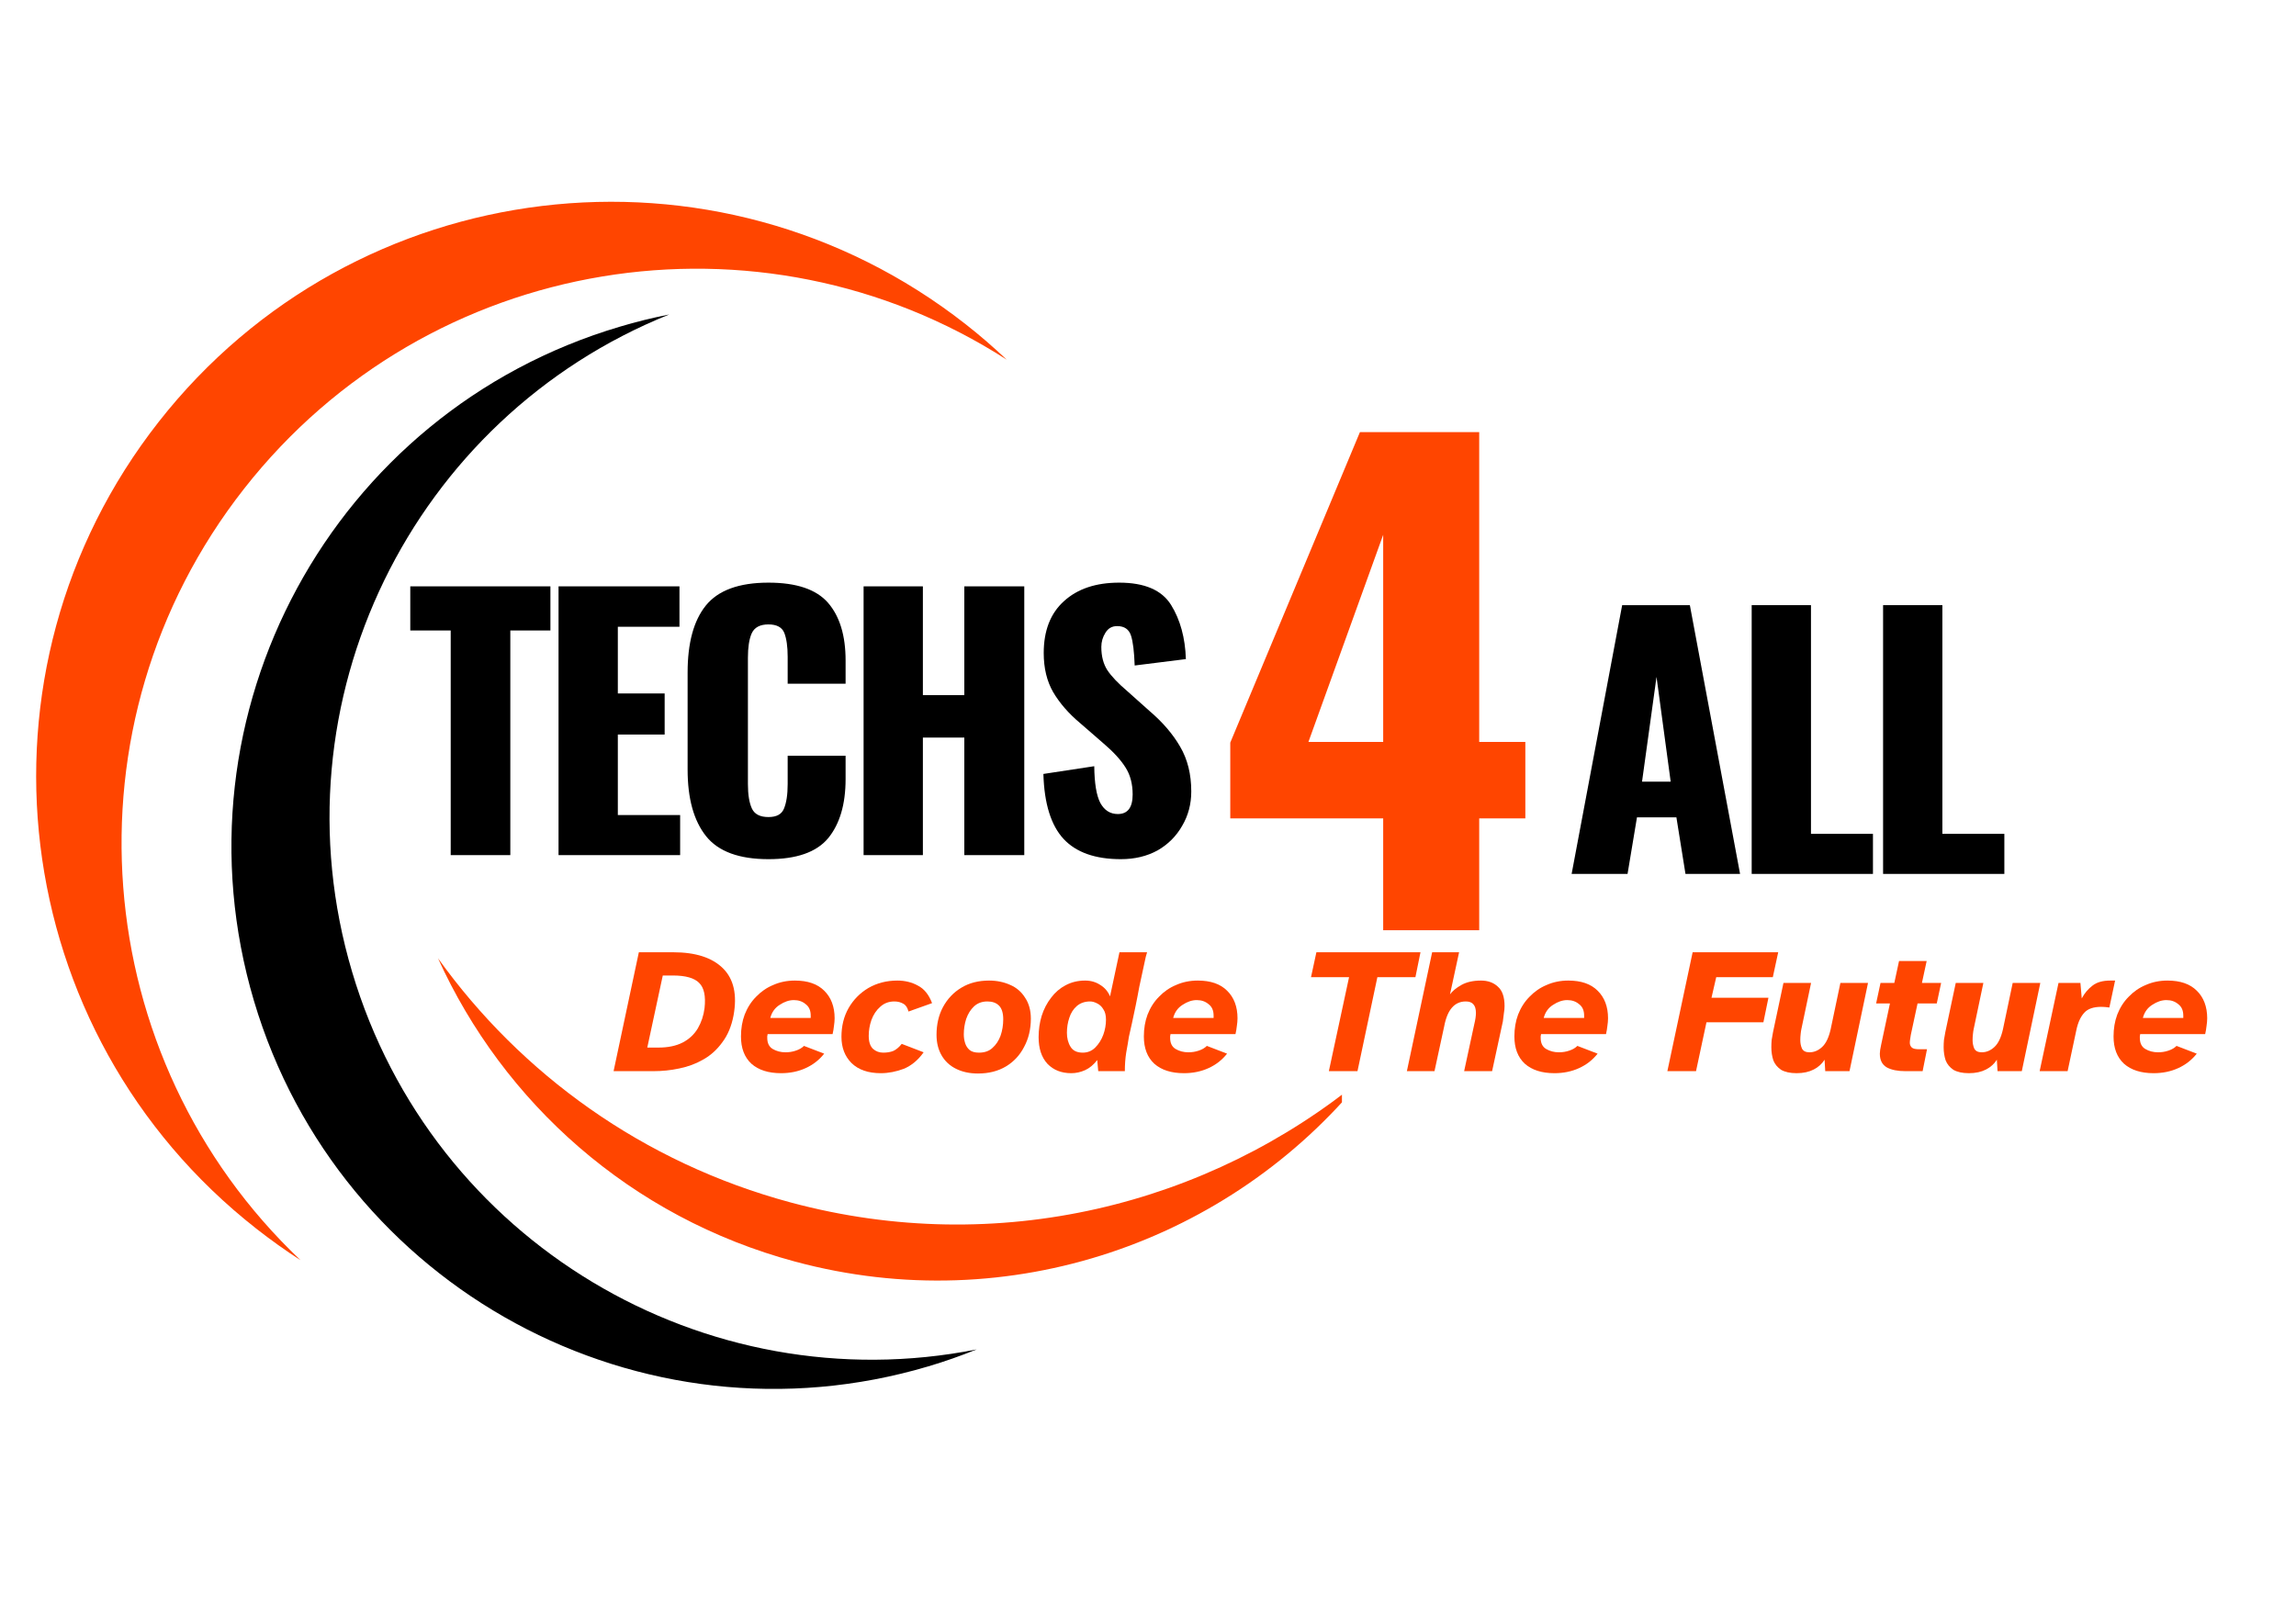 <svg xmlns="http://www.w3.org/2000/svg" xmlns:xlink="http://www.w3.org/1999/xlink" width="142" zoomAndPan="magnify" viewBox="0 0 106.5 75" height="100" preserveAspectRatio="xMidYMid meet" version="1.0"><defs><g/><clipPath id="1c0f83d0ea"><path d="M 20 44 L 62.246 44 L 62.246 60 L 20 60 Z M 20 44 " clip-rule="nonzero"/></clipPath></defs><path fill="#000000" d="M 43.059 63.391 C 43.828 63.164 44.574 62.898 45.301 62.605 C 32.711 65.098 20.059 57.637 16.332 45.086 C 12.605 32.535 19.133 19.375 31.043 14.59 C 30.273 14.742 29.504 14.93 28.738 15.16 C 15.418 19.113 7.828 33.117 11.781 46.438 C 15.738 59.754 29.742 67.344 43.059 63.391 " fill-opacity="1" fill-rule="nonzero"/><path fill="#ff4500" d="M 11.891 57.004 C 12.559 57.527 13.242 58.016 13.941 58.465 C 4.066 49.109 2.758 33.598 11.32 22.676 C 19.883 11.758 35.258 9.328 46.699 16.688 C 46.094 16.117 45.461 15.566 44.793 15.043 C 33.207 5.957 16.445 7.984 7.359 19.574 C -1.727 31.16 0.301 47.918 11.891 57.004 " fill-opacity="1" fill-rule="nonzero"/><g clip-path="url(#1c0f83d0ea)"><path fill="#ff4500" d="M 36.684 55.789 C 29.812 53.941 24.16 49.82 20.316 44.457 C 23.348 51.145 29.238 56.477 36.883 58.531 C 46.871 61.219 57.07 57.562 63.207 50.031 C 56.07 55.914 46.293 58.371 36.684 55.789 " fill-opacity="1" fill-rule="nonzero"/></g><g fill="#000000" fill-opacity="1"><g transform="translate(18.859, 39.672)"><g><path d="M 2.047 -10.422 L 0.172 -10.422 L 0.172 -12.469 L 6.672 -12.469 L 6.672 -10.422 L 4.812 -10.422 L 4.812 0 L 2.047 0 Z M 2.047 -10.422 "/></g></g></g><g fill="#000000" fill-opacity="1"><g transform="translate(24.986, 39.672)"><g><path d="M 0.922 -12.469 L 6.531 -12.469 L 6.531 -10.594 L 3.672 -10.594 L 3.672 -7.5 L 5.844 -7.5 L 5.844 -5.594 L 3.672 -5.594 L 3.672 -1.859 L 6.562 -1.859 L 6.562 0 L 0.922 0 Z M 0.922 -12.469 "/></g></g></g><g fill="#000000" fill-opacity="1"><g transform="translate(31.145, 39.672)"><g><path d="M 4.5 0.188 C 3.145 0.188 2.18 -0.164 1.609 -0.875 C 1.035 -1.594 0.75 -2.625 0.75 -3.969 L 0.75 -8.469 C 0.75 -9.844 1.031 -10.879 1.594 -11.578 C 2.164 -12.285 3.133 -12.641 4.5 -12.641 C 5.801 -12.641 6.723 -12.328 7.266 -11.703 C 7.805 -11.078 8.078 -10.188 8.078 -9.031 L 8.078 -7.953 L 5.391 -7.953 L 5.391 -9.203 C 5.391 -9.68 5.336 -10.051 5.234 -10.312 C 5.129 -10.57 4.883 -10.703 4.5 -10.703 C 4.102 -10.703 3.844 -10.562 3.719 -10.281 C 3.602 -10.008 3.547 -9.633 3.547 -9.156 L 3.547 -3.297 C 3.547 -2.805 3.609 -2.426 3.734 -2.156 C 3.859 -1.895 4.113 -1.766 4.5 -1.766 C 4.875 -1.766 5.113 -1.895 5.219 -2.156 C 5.332 -2.426 5.391 -2.805 5.391 -3.297 L 5.391 -4.609 L 8.078 -4.609 L 8.078 -3.531 C 8.078 -2.352 7.805 -1.438 7.266 -0.781 C 6.723 -0.133 5.801 0.188 4.5 0.188 Z M 4.5 0.188 "/></g></g></g><g fill="#000000" fill-opacity="1"><g transform="translate(39.089, 39.672)"><g><path d="M 0.969 -12.469 L 3.719 -12.469 L 3.719 -7.422 L 5.641 -7.422 L 5.641 -12.469 L 8.422 -12.469 L 8.422 0 L 5.641 0 L 5.641 -5.453 L 3.719 -5.453 L 3.719 0 L 0.969 0 Z M 0.969 -12.469 "/></g></g></g><g fill="#000000" fill-opacity="1"><g transform="translate(47.757, 39.672)"><g><path d="M 4.234 0.188 C 3.047 0.188 2.16 -0.125 1.578 -0.75 C 0.992 -1.383 0.68 -2.391 0.641 -3.766 L 3 -4.125 C 3.008 -3.332 3.102 -2.766 3.281 -2.422 C 3.469 -2.078 3.738 -1.906 4.094 -1.906 C 4.551 -1.906 4.781 -2.207 4.781 -2.812 C 4.781 -3.301 4.672 -3.719 4.453 -4.062 C 4.234 -4.414 3.891 -4.789 3.422 -5.188 L 2.344 -6.125 C 1.812 -6.57 1.395 -7.051 1.094 -7.562 C 0.801 -8.07 0.656 -8.676 0.656 -9.375 C 0.656 -10.414 0.969 -11.219 1.594 -11.781 C 2.219 -12.352 3.07 -12.641 4.156 -12.641 C 5.332 -12.641 6.133 -12.297 6.562 -11.609 C 6.988 -10.922 7.219 -10.082 7.25 -9.094 L 4.875 -8.797 C 4.852 -9.441 4.797 -9.906 4.703 -10.188 C 4.609 -10.477 4.395 -10.625 4.062 -10.625 C 3.82 -10.625 3.641 -10.52 3.516 -10.312 C 3.391 -10.113 3.328 -9.895 3.328 -9.656 C 3.328 -9.227 3.422 -8.867 3.609 -8.578 C 3.797 -8.297 4.102 -7.973 4.531 -7.609 L 5.562 -6.688 C 6.176 -6.164 6.648 -5.613 6.984 -5.031 C 7.328 -4.445 7.5 -3.754 7.5 -2.953 C 7.5 -2.367 7.359 -1.836 7.078 -1.359 C 6.805 -0.879 6.426 -0.5 5.938 -0.219 C 5.445 0.051 4.879 0.188 4.234 0.188 Z M 4.234 0.188 "/></g></g></g><g fill="#000000" fill-opacity="1"><g transform="translate(72.572, 40.544)"><g><path d="M 2.672 -12.469 L 5.812 -12.469 L 8.141 0 L 5.609 0 L 5.188 -2.625 L 3.359 -2.625 L 2.922 0 L 0.328 0 Z M 4.922 -4.281 L 4.266 -9.141 L 3.594 -4.281 Z M 4.922 -4.281 "/></g></g></g><g fill="#000000" fill-opacity="1"><g transform="translate(80.33, 40.544)"><g><path d="M 0.922 -12.469 L 3.672 -12.469 L 3.672 -1.859 L 6.547 -1.859 L 6.547 0 L 0.922 0 Z M 0.922 -12.469 "/></g></g></g><g fill="#000000" fill-opacity="1"><g transform="translate(86.425, 40.544)"><g><path d="M 0.922 -12.469 L 3.672 -12.469 L 3.672 -1.859 L 6.547 -1.859 L 6.547 0 L 0.922 0 Z M 0.922 -12.469 "/></g></g></g><g fill="#ff4500" fill-opacity="1"><g transform="translate(28.649, 49.695)"><g><path d="M -0.188 0 L 0.984 -5.516 L 2.578 -5.516 C 3.617 -5.516 4.391 -5.266 4.891 -4.766 C 5.391 -4.266 5.551 -3.535 5.375 -2.578 C 5.281 -2.086 5.109 -1.676 4.859 -1.344 C 4.617 -1.008 4.328 -0.742 3.984 -0.547 C 3.641 -0.348 3.266 -0.207 2.859 -0.125 C 2.461 -0.039 2.062 0 1.656 0 Z M 1.375 -1.094 L 1.891 -1.094 C 2.336 -1.094 2.711 -1.172 3.016 -1.328 C 3.316 -1.484 3.551 -1.703 3.719 -1.984 C 3.883 -2.266 3.988 -2.578 4.031 -2.922 C 4.094 -3.484 4.008 -3.875 3.781 -4.094 C 3.562 -4.32 3.156 -4.438 2.562 -4.438 L 2.094 -4.438 Z M 1.375 -1.094 "/></g></g></g><g fill="#ff4500" fill-opacity="1"><g transform="translate(34.339, 49.695)"><g><path d="M 1.891 0.094 C 1.305 0.094 0.848 -0.051 0.516 -0.344 C 0.191 -0.645 0.031 -1.066 0.031 -1.609 C 0.031 -1.973 0.086 -2.312 0.203 -2.625 C 0.328 -2.945 0.504 -3.223 0.734 -3.453 C 0.961 -3.691 1.227 -3.875 1.531 -4 C 1.832 -4.133 2.164 -4.203 2.531 -4.203 C 3.125 -4.203 3.578 -4.047 3.891 -3.734 C 4.211 -3.422 4.375 -2.992 4.375 -2.453 C 4.375 -2.336 4.363 -2.219 4.344 -2.094 C 4.332 -1.977 4.312 -1.852 4.281 -1.719 L 1.266 -1.719 C 1.266 -1.688 1.258 -1.656 1.25 -1.625 C 1.25 -1.602 1.25 -1.578 1.25 -1.547 C 1.25 -1.305 1.332 -1.133 1.5 -1.031 C 1.676 -0.926 1.875 -0.875 2.094 -0.875 C 2.258 -0.875 2.422 -0.898 2.578 -0.953 C 2.734 -1.004 2.859 -1.078 2.953 -1.172 L 3.891 -0.812 C 3.66 -0.52 3.375 -0.297 3.031 -0.141 C 2.688 0.016 2.305 0.094 1.891 0.094 Z M 1.391 -2.469 L 3.266 -2.469 C 3.266 -2.488 3.266 -2.504 3.266 -2.516 C 3.266 -2.535 3.266 -2.555 3.266 -2.578 C 3.266 -2.816 3.188 -2.992 3.031 -3.109 C 2.883 -3.234 2.703 -3.297 2.484 -3.297 C 2.266 -3.297 2.047 -3.223 1.828 -3.078 C 1.609 -2.941 1.461 -2.738 1.391 -2.469 Z M 1.391 -2.469 "/></g></g></g><g fill="#ff4500" fill-opacity="1"><g transform="translate(39.015, 49.695)"><g><path d="M 1.844 0.094 C 1.258 0.094 0.805 -0.062 0.484 -0.375 C 0.172 -0.688 0.016 -1.094 0.016 -1.594 C 0.016 -2.094 0.125 -2.535 0.344 -2.922 C 0.57 -3.316 0.879 -3.629 1.266 -3.859 C 1.66 -4.086 2.109 -4.203 2.609 -4.203 C 2.961 -4.203 3.281 -4.125 3.562 -3.969 C 3.852 -3.82 4.07 -3.551 4.219 -3.156 L 3.125 -2.766 C 3.082 -2.941 3.004 -3.062 2.891 -3.125 C 2.773 -3.195 2.633 -3.234 2.469 -3.234 C 2.207 -3.234 1.988 -3.148 1.812 -2.984 C 1.633 -2.828 1.5 -2.625 1.406 -2.375 C 1.32 -2.125 1.281 -1.879 1.281 -1.641 C 1.281 -1.359 1.348 -1.156 1.484 -1.031 C 1.617 -0.914 1.773 -0.859 1.953 -0.859 C 2.129 -0.859 2.285 -0.883 2.422 -0.938 C 2.555 -1 2.688 -1.109 2.812 -1.266 L 3.828 -0.875 C 3.566 -0.508 3.258 -0.254 2.906 -0.109 C 2.551 0.023 2.195 0.094 1.844 0.094 Z M 1.844 0.094 "/></g></g></g><g fill="#ff4500" fill-opacity="1"><g transform="translate(43.394, 49.695)"><g><path d="M 1.969 0.109 C 1.582 0.109 1.242 0.035 0.953 -0.109 C 0.66 -0.254 0.438 -0.461 0.281 -0.734 C 0.125 -1.004 0.047 -1.32 0.047 -1.688 C 0.047 -2.164 0.145 -2.594 0.344 -2.969 C 0.551 -3.352 0.836 -3.656 1.203 -3.875 C 1.566 -4.094 1.992 -4.203 2.484 -4.203 C 2.848 -4.203 3.176 -4.133 3.469 -4 C 3.758 -3.875 3.988 -3.676 4.156 -3.406 C 4.332 -3.145 4.422 -2.82 4.422 -2.438 C 4.422 -1.945 4.316 -1.508 4.109 -1.125 C 3.91 -0.738 3.629 -0.438 3.266 -0.219 C 2.898 0 2.469 0.109 1.969 0.109 Z M 2.016 -0.859 C 2.273 -0.859 2.484 -0.93 2.641 -1.078 C 2.805 -1.223 2.93 -1.41 3.016 -1.641 C 3.098 -1.879 3.141 -2.133 3.141 -2.406 C 3.141 -2.707 3.07 -2.922 2.938 -3.047 C 2.812 -3.172 2.633 -3.234 2.406 -3.234 C 2.156 -3.234 1.945 -3.156 1.781 -3 C 1.625 -2.852 1.504 -2.66 1.422 -2.422 C 1.348 -2.191 1.312 -1.953 1.312 -1.703 C 1.312 -1.566 1.332 -1.43 1.375 -1.297 C 1.414 -1.172 1.484 -1.066 1.578 -0.984 C 1.68 -0.898 1.828 -0.859 2.016 -0.859 Z M 2.016 -0.859 "/></g></g></g><g fill="#ff4500" fill-opacity="1"><g transform="translate(48.145, 49.695)"><g><path d="M 1.547 0.094 C 1.086 0.094 0.719 -0.051 0.438 -0.344 C 0.164 -0.645 0.031 -1.055 0.031 -1.578 C 0.031 -1.922 0.078 -2.25 0.172 -2.562 C 0.273 -2.883 0.422 -3.164 0.609 -3.406 C 0.797 -3.656 1.02 -3.848 1.281 -3.984 C 1.551 -4.129 1.852 -4.203 2.188 -4.203 C 2.457 -4.203 2.691 -4.133 2.891 -4 C 3.098 -3.875 3.25 -3.695 3.344 -3.469 L 3.781 -5.516 L 5.062 -5.516 C 5.062 -5.516 5.039 -5.441 5 -5.297 C 4.969 -5.148 4.926 -4.957 4.875 -4.719 C 4.82 -4.477 4.766 -4.211 4.703 -3.922 C 4.648 -3.629 4.594 -3.332 4.531 -3.031 C 4.469 -2.738 4.41 -2.469 4.359 -2.219 C 4.305 -1.969 4.258 -1.758 4.219 -1.594 C 4.188 -1.383 4.145 -1.141 4.094 -0.859 C 4.051 -0.586 4.031 -0.301 4.031 0 L 2.797 0 L 2.75 -0.516 C 2.582 -0.297 2.395 -0.141 2.188 -0.047 C 1.977 0.047 1.766 0.094 1.547 0.094 Z M 2.078 -0.859 C 2.305 -0.859 2.5 -0.938 2.656 -1.094 C 2.82 -1.258 2.945 -1.457 3.031 -1.688 C 3.113 -1.914 3.156 -2.148 3.156 -2.391 C 3.156 -2.598 3.113 -2.758 3.031 -2.875 C 2.957 -3 2.863 -3.086 2.75 -3.141 C 2.633 -3.203 2.523 -3.234 2.422 -3.234 C 2.172 -3.234 1.961 -3.16 1.797 -3.016 C 1.641 -2.879 1.523 -2.695 1.453 -2.469 C 1.379 -2.25 1.344 -2.02 1.344 -1.781 C 1.344 -1.531 1.398 -1.312 1.516 -1.125 C 1.629 -0.945 1.816 -0.859 2.078 -0.859 Z M 2.078 -0.859 "/></g></g></g><g fill="#ff4500" fill-opacity="1"><g transform="translate(53.027, 49.695)"><g><path d="M 1.891 0.094 C 1.305 0.094 0.848 -0.051 0.516 -0.344 C 0.191 -0.645 0.031 -1.066 0.031 -1.609 C 0.031 -1.973 0.086 -2.312 0.203 -2.625 C 0.328 -2.945 0.504 -3.223 0.734 -3.453 C 0.961 -3.691 1.227 -3.875 1.531 -4 C 1.832 -4.133 2.164 -4.203 2.531 -4.203 C 3.125 -4.203 3.578 -4.047 3.891 -3.734 C 4.211 -3.422 4.375 -2.992 4.375 -2.453 C 4.375 -2.336 4.363 -2.219 4.344 -2.094 C 4.332 -1.977 4.312 -1.852 4.281 -1.719 L 1.266 -1.719 C 1.266 -1.688 1.258 -1.656 1.25 -1.625 C 1.25 -1.602 1.25 -1.578 1.25 -1.547 C 1.25 -1.305 1.332 -1.133 1.5 -1.031 C 1.676 -0.926 1.875 -0.875 2.094 -0.875 C 2.258 -0.875 2.422 -0.898 2.578 -0.953 C 2.734 -1.004 2.859 -1.078 2.953 -1.172 L 3.891 -0.812 C 3.66 -0.52 3.375 -0.297 3.031 -0.141 C 2.688 0.016 2.305 0.094 1.891 0.094 Z M 1.391 -2.469 L 3.266 -2.469 C 3.266 -2.488 3.266 -2.504 3.266 -2.516 C 3.266 -2.535 3.266 -2.555 3.266 -2.578 C 3.266 -2.816 3.188 -2.992 3.031 -3.109 C 2.883 -3.234 2.703 -3.297 2.484 -3.297 C 2.266 -3.297 2.047 -3.223 1.828 -3.078 C 1.609 -2.941 1.461 -2.738 1.391 -2.469 Z M 1.391 -2.469 "/></g></g></g><g fill="#ff4500" fill-opacity="1"><g transform="translate(57.703, 49.695)"><g/></g></g><g fill="#ff4500" fill-opacity="1"><g transform="translate(60.342, 49.695)"><g><path d="M 1.297 0 L 2.234 -4.359 L 0.469 -4.359 L 0.719 -5.516 L 5.547 -5.516 L 5.312 -4.359 L 3.547 -4.359 L 2.625 0 Z M 1.297 0 "/></g></g></g><g fill="#ff4500" fill-opacity="1"><g transform="translate(65.43, 49.695)"><g><path d="M -0.172 0 L 1 -5.516 L 2.25 -5.516 L 1.828 -3.562 C 1.941 -3.719 2.117 -3.863 2.359 -4 C 2.598 -4.133 2.898 -4.203 3.266 -4.203 C 3.586 -4.203 3.848 -4.109 4.047 -3.922 C 4.254 -3.742 4.359 -3.441 4.359 -3.016 C 4.359 -2.91 4.348 -2.801 4.328 -2.688 C 4.316 -2.57 4.301 -2.445 4.281 -2.312 L 3.781 0 L 2.484 0 L 2.953 -2.172 C 3.004 -2.379 3.031 -2.555 3.031 -2.703 C 3.031 -2.891 2.988 -3.023 2.906 -3.109 C 2.832 -3.191 2.719 -3.234 2.562 -3.234 C 2.039 -3.234 1.707 -2.852 1.562 -2.094 L 1.109 0 Z M -0.172 0 "/></g></g></g><g fill="#ff4500" fill-opacity="1"><g transform="translate(70.214, 49.695)"><g><path d="M 1.891 0.094 C 1.305 0.094 0.848 -0.051 0.516 -0.344 C 0.191 -0.645 0.031 -1.066 0.031 -1.609 C 0.031 -1.973 0.086 -2.312 0.203 -2.625 C 0.328 -2.945 0.504 -3.223 0.734 -3.453 C 0.961 -3.691 1.227 -3.875 1.531 -4 C 1.832 -4.133 2.164 -4.203 2.531 -4.203 C 3.125 -4.203 3.578 -4.047 3.891 -3.734 C 4.211 -3.422 4.375 -2.992 4.375 -2.453 C 4.375 -2.336 4.363 -2.219 4.344 -2.094 C 4.332 -1.977 4.312 -1.852 4.281 -1.719 L 1.266 -1.719 C 1.266 -1.688 1.258 -1.656 1.25 -1.625 C 1.25 -1.602 1.25 -1.578 1.25 -1.547 C 1.25 -1.305 1.332 -1.133 1.5 -1.031 C 1.676 -0.926 1.875 -0.875 2.094 -0.875 C 2.258 -0.875 2.422 -0.898 2.578 -0.953 C 2.734 -1.004 2.859 -1.078 2.953 -1.172 L 3.891 -0.812 C 3.66 -0.52 3.375 -0.297 3.031 -0.141 C 2.688 0.016 2.305 0.094 1.891 0.094 Z M 1.391 -2.469 L 3.266 -2.469 C 3.266 -2.488 3.266 -2.504 3.266 -2.516 C 3.266 -2.535 3.266 -2.555 3.266 -2.578 C 3.266 -2.816 3.188 -2.992 3.031 -3.109 C 2.883 -3.234 2.703 -3.297 2.484 -3.297 C 2.266 -3.297 2.047 -3.223 1.828 -3.078 C 1.609 -2.941 1.461 -2.738 1.391 -2.469 Z M 1.391 -2.469 "/></g></g></g><g fill="#ff4500" fill-opacity="1"><g transform="translate(74.89, 49.695)"><g/></g></g><g fill="#ff4500" fill-opacity="1"><g transform="translate(77.529, 49.695)"><g><path d="M -0.188 0 L 0.984 -5.516 L 4.953 -5.516 L 4.703 -4.359 L 2.078 -4.359 L 1.859 -3.406 L 4.5 -3.406 L 4.266 -2.266 L 1.625 -2.266 L 1.141 0 Z M -0.188 0 "/></g></g></g><g fill="#ff4500" fill-opacity="1"><g transform="translate(82.023, 49.695)"><g><path d="M 1.312 0.094 C 1.008 0.094 0.77 0.039 0.594 -0.062 C 0.426 -0.176 0.305 -0.32 0.234 -0.5 C 0.172 -0.688 0.141 -0.891 0.141 -1.109 C 0.141 -1.223 0.145 -1.336 0.156 -1.453 C 0.176 -1.578 0.195 -1.695 0.219 -1.812 L 0.703 -4.094 L 1.984 -4.094 L 1.531 -1.938 C 1.52 -1.883 1.508 -1.812 1.5 -1.719 C 1.488 -1.625 1.484 -1.531 1.484 -1.438 C 1.484 -1.301 1.508 -1.172 1.562 -1.047 C 1.625 -0.93 1.738 -0.875 1.906 -0.875 C 2.125 -0.875 2.32 -0.957 2.5 -1.125 C 2.676 -1.289 2.805 -1.562 2.891 -1.938 L 3.344 -4.094 L 4.625 -4.094 L 3.766 0 L 2.641 0 L 2.609 -0.531 C 2.492 -0.344 2.328 -0.191 2.109 -0.078 C 1.891 0.035 1.625 0.094 1.312 0.094 Z M 1.312 0.094 "/></g></g></g><g fill="#ff4500" fill-opacity="1"><g transform="translate(86.79, 49.695)"><g><path d="M 1.594 0 C 1.238 0 0.953 -0.055 0.734 -0.172 C 0.516 -0.297 0.406 -0.508 0.406 -0.812 C 0.406 -0.906 0.426 -1.047 0.469 -1.234 L 0.875 -3.141 L 0.234 -3.141 L 0.438 -4.094 L 1.078 -4.094 L 1.297 -5.109 L 2.578 -5.109 L 2.359 -4.094 L 3.25 -4.094 L 3.047 -3.141 L 2.156 -3.141 L 1.844 -1.688 C 1.832 -1.613 1.82 -1.547 1.812 -1.484 C 1.801 -1.422 1.797 -1.363 1.797 -1.312 C 1.797 -1.227 1.828 -1.156 1.891 -1.094 C 1.953 -1.039 2.07 -1.016 2.25 -1.016 L 2.594 -1.016 L 2.391 0 Z M 1.594 0 "/></g></g></g><g fill="#ff4500" fill-opacity="1"><g transform="translate(90.015, 49.695)"><g><path d="M 1.312 0.094 C 1.008 0.094 0.77 0.039 0.594 -0.062 C 0.426 -0.176 0.305 -0.32 0.234 -0.5 C 0.172 -0.688 0.141 -0.891 0.141 -1.109 C 0.141 -1.223 0.145 -1.336 0.156 -1.453 C 0.176 -1.578 0.195 -1.695 0.219 -1.812 L 0.703 -4.094 L 1.984 -4.094 L 1.531 -1.938 C 1.52 -1.883 1.508 -1.812 1.5 -1.719 C 1.488 -1.625 1.484 -1.531 1.484 -1.438 C 1.484 -1.301 1.508 -1.172 1.562 -1.047 C 1.625 -0.93 1.738 -0.875 1.906 -0.875 C 2.125 -0.875 2.32 -0.957 2.5 -1.125 C 2.676 -1.289 2.805 -1.562 2.891 -1.938 L 3.344 -4.094 L 4.625 -4.094 L 3.766 0 L 2.641 0 L 2.609 -0.531 C 2.492 -0.344 2.328 -0.191 2.109 -0.078 C 1.891 0.035 1.625 0.094 1.312 0.094 Z M 1.312 0.094 "/></g></g></g><g fill="#ff4500" fill-opacity="1"><g transform="translate(94.781, 49.695)"><g><path d="M -0.172 0 L 0.703 -4.094 L 1.719 -4.094 L 1.781 -3.375 C 1.914 -3.625 2.082 -3.82 2.281 -3.969 C 2.477 -4.125 2.754 -4.203 3.109 -4.203 L 3.328 -4.203 L 3.062 -2.953 C 2.926 -2.973 2.801 -2.984 2.688 -2.984 C 2.32 -2.984 2.055 -2.891 1.891 -2.703 C 1.723 -2.516 1.602 -2.25 1.531 -1.906 L 1.125 0 Z M -0.172 0 "/></g></g></g><g fill="#ff4500" fill-opacity="1"><g transform="translate(98.006, 49.695)"><g><path d="M 1.891 0.094 C 1.305 0.094 0.848 -0.051 0.516 -0.344 C 0.191 -0.645 0.031 -1.066 0.031 -1.609 C 0.031 -1.973 0.086 -2.312 0.203 -2.625 C 0.328 -2.945 0.504 -3.223 0.734 -3.453 C 0.961 -3.691 1.227 -3.875 1.531 -4 C 1.832 -4.133 2.164 -4.203 2.531 -4.203 C 3.125 -4.203 3.578 -4.047 3.891 -3.734 C 4.211 -3.422 4.375 -2.992 4.375 -2.453 C 4.375 -2.336 4.363 -2.219 4.344 -2.094 C 4.332 -1.977 4.312 -1.852 4.281 -1.719 L 1.266 -1.719 C 1.266 -1.688 1.258 -1.656 1.25 -1.625 C 1.25 -1.602 1.25 -1.578 1.25 -1.547 C 1.25 -1.305 1.332 -1.133 1.5 -1.031 C 1.676 -0.926 1.875 -0.875 2.094 -0.875 C 2.258 -0.875 2.422 -0.898 2.578 -0.953 C 2.734 -1.004 2.859 -1.078 2.953 -1.172 L 3.891 -0.812 C 3.66 -0.52 3.375 -0.297 3.031 -0.141 C 2.688 0.016 2.305 0.094 1.891 0.094 Z M 1.391 -2.469 L 3.266 -2.469 C 3.266 -2.488 3.266 -2.504 3.266 -2.516 C 3.266 -2.535 3.266 -2.555 3.266 -2.578 C 3.266 -2.816 3.188 -2.992 3.031 -3.109 C 2.883 -3.234 2.703 -3.297 2.484 -3.297 C 2.266 -3.297 2.047 -3.223 1.828 -3.078 C 1.609 -2.941 1.461 -2.738 1.391 -2.469 Z M 1.391 -2.469 "/></g></g></g><g fill="#ff4500" fill-opacity="1"><g transform="translate(56.347, 43.156)"><g><path d="M 7.812 -5.188 L 0.719 -5.188 L 0.719 -8.703 L 6.734 -23.109 L 12.266 -23.109 L 12.266 -8.734 L 14.406 -8.734 L 14.406 -5.188 L 12.266 -5.188 L 12.266 0 L 7.812 0 Z M 7.812 -8.734 L 7.812 -18.344 L 4.344 -8.734 Z M 7.812 -8.734 "/></g></g></g></svg>